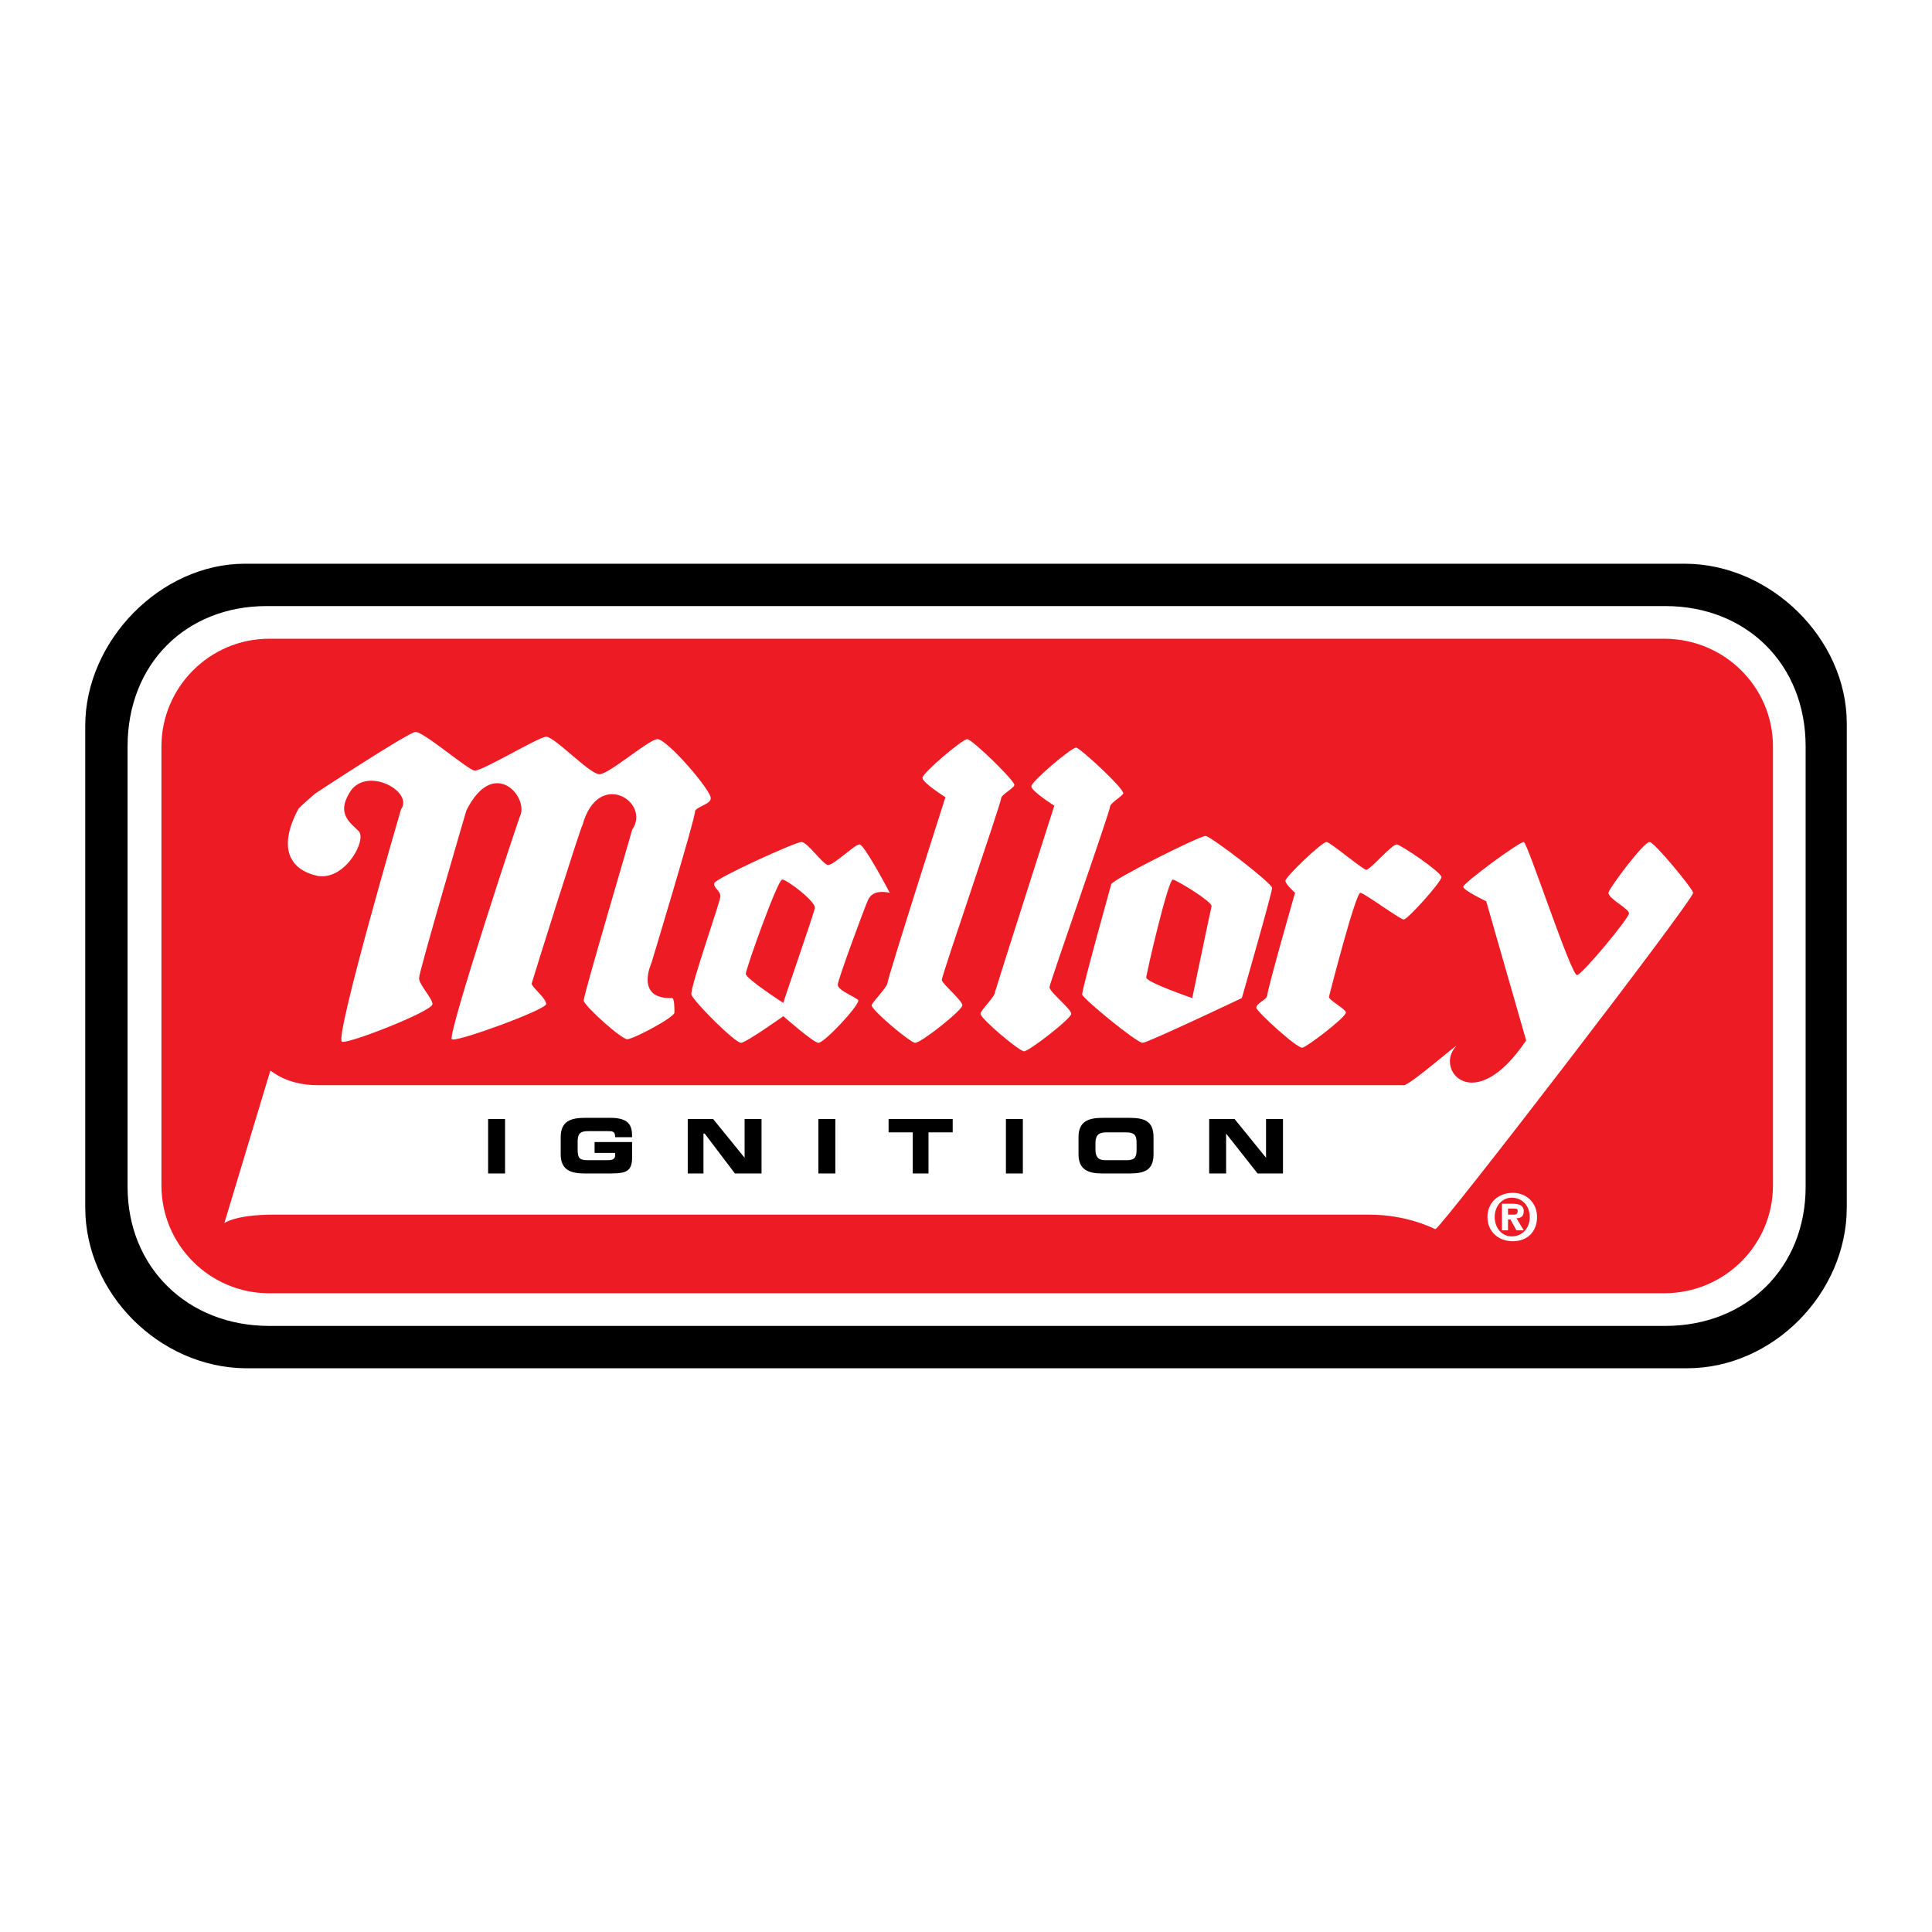 <?xml version="1.0" encoding="utf-8"?>
<!-- Generator: Adobe Illustrator 13.0.0, SVG Export Plug-In . SVG Version: 6.00 Build 14948)  -->
<!DOCTYPE svg PUBLIC "-//W3C//DTD SVG 1.0//EN" "http://www.w3.org/TR/2001/REC-SVG-20010904/DTD/svg10.dtd">
<svg version="1.0" id="Layer_1" xmlns="http://www.w3.org/2000/svg" xmlns:xlink="http://www.w3.org/1999/xlink" x="0px" y="0px"
	 width="192.756px" height="192.756px" viewBox="0 0 192.756 192.756" enable-background="new 0 0 192.756 192.756"
	 xml:space="preserve">
<g>
	<polygon fill-rule="evenodd" clip-rule="evenodd" fill="#FFFFFF" points="0,0 192.756,0 192.756,192.756 0,192.756 0,0 	"/>
	<path fill-rule="evenodd" clip-rule="evenodd" d="M24.438,56.243h143.64c8.57,0,16.175,7.484,16.175,15.933v48.283
		c0,8.57-7.363,16.055-15.934,16.055H24.438c-8.57-0.121-15.934-7.484-15.934-16.055V72.417
		C8.504,63.968,15.988,56.243,24.438,56.243L24.438,56.243z"/>
	<path fill-rule="evenodd" clip-rule="evenodd" fill="#FFFFFF" d="M26.61,60.468h139.537c8.087,0,14.002,5.793,14.002,14.001v43.937
		c0,8.088-5.915,13.881-14.002,13.881H26.851c-8.087,0-14.123-5.793-14.123-13.881V74.47C12.729,66.262,18.522,60.468,26.61,60.468
		L26.61,60.468z"/>
	<path fill-rule="evenodd" clip-rule="evenodd" fill="#ED1C24" d="M26.851,63.727h139.174c6.035,0,10.863,4.828,10.863,10.743
		v43.817c0,5.914-4.828,10.742-10.863,10.742H26.851c-5.915,0-10.743-4.828-10.743-10.742V74.47
		C16.108,68.555,20.937,63.727,26.851,63.727L26.851,63.727z"/>
	<path fill-rule="evenodd" clip-rule="evenodd" fill="#FFFFFF" d="M145.988,88.472c0-0.362,5.553-4.466,6.035-4.466
		c0.362,0,4.708,13.277,5.312,13.277c0.482,0,5.19-5.673,5.19-6.156c0-0.483-2.053-1.449-2.053-2.052
		c0-0.362,3.501-5.069,4.104-5.069c0.482,0,4.345,4.708,4.345,5.069c0.121,0.604-25.228,33.556-25.71,33.556
		c-0.12,0-2.655-1.447-6.639-1.447c-20.641,0-88.357,0-109.239,0c-3.863,0-4.949,0.844-4.949,0.844l4.587-15.209
		c0.121,0,1.569,1.449,4.708,1.449c21.848,0,107.79,0,108.394,0s5.553-4.346,5.19-3.863c-2.172,2.293,1.811,7.123,7.001-0.604
		l-3.983-13.88C148.281,89.92,145.988,88.833,145.988,88.472L145.988,88.472z"/>
	<path fill-rule="evenodd" clip-rule="evenodd" fill="#FFFFFF" d="M31.438,79.177c0,0,9.173-6.035,10.018-6.156
		c0.845,0,5.311,3.862,5.915,3.862c0.845,0,6.397-3.379,7.122-3.379c0.845,0,4.345,3.742,5.311,3.742c0.965,0,4.949-3.5,5.794-3.5
		c0.965,0,5.432,5.19,5.311,5.915c0,0.604-1.569,0.845-1.569,1.328c0,0.725-4.345,15.088-4.345,15.088s-1.69,3.621,2.052,3.5
		c0.241,0,0.241,0.967,0.241,1.449s-4.104,2.656-4.708,2.656s-4.345-3.381-4.345-3.863c0-0.604,4.829-16.899,4.829-17.02
		c1.931-2.776-3.38-6.156-4.949-0.482c-0.121,0-4.949,15.329-5.07,15.813c0,0.361,1.449,1.447,1.449,2.051
		c-0.121,0.604-9.053,3.863-9.415,3.502c-0.483-0.363,6.759-22.332,6.88-22.452c0.603-1.932-2.776-5.673-5.432-0.362
		c0,0-4.708,16.054-4.708,16.658c-0.121,0.604,1.328,2.051,1.328,2.654c0,0.725-8.691,4.105-9.053,3.742
		c-0.604-0.844,5.915-23.175,5.915-23.175c1.328-1.811-3.621-4.466-5.19-1.569c-1.207,2.052,0.121,2.897,0.966,3.742
		c0.845,0.845-1.328,4.949-4.104,4.466c-2.776-0.604-3.983-2.776-1.932-6.639C29.748,80.625,31.438,79.177,31.438,79.177
		L31.438,79.177z"/>
	<path fill-rule="evenodd" clip-rule="evenodd" fill="#FFFFFF" d="M92.032,77.608c0-0.483,3.984-3.863,4.466-3.863
		c0.483,0,4.829,4.225,4.708,4.587c-0.12,0.362-1.327,0.965-1.327,1.328c0,0.483-5.915,17.623-5.915,18.105
		c0,0.363,2.052,2.053,2.052,2.535s-4.104,3.742-4.708,3.742c-0.482,0-4.345-3.26-4.345-3.742c0-0.242,1.449-1.689,1.569-2.172
		c0-0.484,5.794-18.589,5.794-18.589S92.032,78.091,92.032,77.608L92.032,77.608z"/>
	<path fill-rule="evenodd" clip-rule="evenodd" fill="#FFFFFF" d="M128.244,87.868c0-0.362,3.621-3.862,4.104-3.862
		c0.362,0,3.621,2.776,3.983,2.776c0.482-0.121,2.534-2.535,3.018-2.535c0.362,0,4.466,2.776,4.466,3.259
		c0,0.483-3.38,4.225-3.742,4.225c-0.241,0.121-3.983-2.656-4.345-2.656c-0.483,0-3.018,9.897-3.139,10.38
		c0,0.363,1.689,1.207,1.689,1.57c0,0.482-3.982,3.5-4.345,3.5c-0.483,0.121-4.587-3.621-4.587-3.982
		c0-0.484,0.966-0.725,1.086-1.207c0-0.604,2.776-10.261,2.776-10.261S128.244,88.23,128.244,87.868L128.244,87.868z"/>
	<polygon fill-rule="evenodd" clip-rule="evenodd" points="48.699,117.078 50.389,117.078 50.389,111.646 48.699,111.646 
		48.699,117.078 	"/>
	<path fill-rule="evenodd" clip-rule="evenodd" d="M55.941,115.148c0,1.568,0.966,1.93,2.414,1.93h2.052
		c1.811,0,2.656,0,2.656-1.568v-1.568h-3.742v1.086h2.052v0.24c0,0.484-0.482,0.484-0.845,0.484h-1.811
		c-0.845,0-1.086-0.121-1.086-1.088v-0.723c0-0.846,0.241-1.088,1.086-1.088h1.811c0.604,0,0.845,0,0.845,0.605h1.69v-0.121
		c0-1.088-0.362-1.811-2.173-1.811h-2.535c-1.448,0-2.414,0.361-2.414,1.932V115.148L55.941,115.148z"/>
	<polygon fill-rule="evenodd" clip-rule="evenodd" points="68.615,117.078 70.185,117.078 70.185,113.096 70.306,113.096 
		73.323,117.078 75.979,117.078 75.979,111.646 74.289,111.646 74.289,115.51 74.289,115.51 71.15,111.646 68.615,111.646 
		68.615,117.078 	"/>
	<polygon fill-rule="evenodd" clip-rule="evenodd" points="81.652,117.078 83.342,117.078 83.342,111.646 81.652,111.646 
		81.652,117.078 	"/>
	<polygon fill-rule="evenodd" clip-rule="evenodd" points="88.653,112.975 91.067,112.975 91.067,117.078 92.636,117.078 
		92.636,112.975 95.05,112.975 95.05,111.646 88.653,111.646 88.653,112.975 	"/>
	<polygon fill-rule="evenodd" clip-rule="evenodd" points="100.361,117.078 102.051,117.078 102.051,111.646 100.361,111.646 
		100.361,117.078 	"/>
	<path fill-rule="evenodd" clip-rule="evenodd" d="M107.604,115.148c0,1.568,0.966,1.93,2.414,1.93h2.655
		c1.569,0,2.415-0.361,2.415-1.93v-1.689c0-1.57-0.846-1.932-2.415-1.932h-2.655c-1.448,0-2.414,0.361-2.414,1.932V115.148
		L107.604,115.148z M109.294,114.061c0-0.723,0.241-1.086,1.086-1.086h1.932c0.965,0,1.086,0.363,1.086,1.086v0.604
		c0,0.725-0.121,1.088-0.966,1.088h-2.172c-0.725,0-0.966-0.363-0.966-1.088V114.061L109.294,114.061z"/>
	<polygon fill-rule="evenodd" clip-rule="evenodd" points="120.64,117.078 122.33,117.078 122.33,113.096 122.33,113.096 
		125.469,117.078 128.003,117.078 128.003,111.646 126.313,111.646 126.313,115.51 126.313,115.51 123.175,111.646 120.64,111.646 
		120.64,117.078 	"/>
	<path fill-rule="evenodd" clip-rule="evenodd" fill="#FFFFFF" d="M102.896,78.453c0-0.483,3.983-3.863,4.466-3.863
		c0.362,0,4.828,4.104,4.707,4.587c-0.241,0.362-1.327,0.966-1.327,1.328c0,0.482-6.035,17.624-6.035,17.985
		c0,0.482,2.173,2.172,2.173,2.656c0,0.482-4.226,3.742-4.708,3.742s-4.346-3.26-4.346-3.742c0-0.363,1.449-1.691,1.449-2.174
		c0.12-0.482,5.914-18.588,5.914-18.588S102.896,78.936,102.896,78.453L102.896,78.453z"/>
	<path fill-rule="evenodd" clip-rule="evenodd" fill="#FFFFFF" d="M150.938,119.01c-1.449,0-2.535,0.967-2.535,2.414
		c0,1.449,1.086,2.414,2.535,2.414c1.448,0,2.414-0.965,2.414-2.414C153.352,119.977,152.265,119.01,150.938,119.01L150.938,119.01
		L150.938,119.01z M150.816,119.494c1.086,0,1.811,0.844,1.811,1.93s-0.725,1.932-1.811,1.932c-0.966,0-1.689-0.846-1.689-1.932
		S149.851,119.494,150.816,119.494L150.816,119.494L150.816,119.494z M149.851,120.098v2.654h0.604v-1.086h0.241l0.604,1.086h0.725
		l-0.725-1.207c0.483,0,0.725-0.24,0.725-0.725c0-0.482-0.362-0.723-1.086-0.723H149.851L149.851,120.098z M150.454,121.184v-0.604
		h0.483c0.361,0,0.482,0,0.482,0.24c0,0.242-0.121,0.363-0.362,0.363H150.454L150.454,121.184z"/>
	<path fill-rule="evenodd" clip-rule="evenodd" fill="#FFFFFF" d="M78.151,101.387c0,0-3.742,2.656-4.225,2.656
		c-0.604,0-4.828-4.225-4.949-4.828c-0.121-0.725,2.897-9.294,2.897-9.777c0-0.604-0.725-0.845-0.604-1.328
		c0.12-0.483,8.087-4.104,8.69-4.104s2.173,2.293,2.656,2.293c0.604,0,2.655-2.052,3.138-2.052s3.018,4.828,3.018,4.828
		c-1.689-0.362-2.052,0.483-2.173,0.724c-0.241,0.483-3.018,7.966-3.018,8.449c0,0.604,2.052,1.328,2.052,1.57
		c0,0.604-3.38,4.225-3.983,4.225C81.169,104.043,78.151,101.387,78.151,101.387L78.151,101.387L78.151,101.387z M78.151,100.059
		c0.121-0.482,3.018-8.811,3.138-9.414c0.242-0.604-2.776-2.897-3.259-2.897c-0.483,0.121-3.621,8.932-3.621,9.415
		S78.151,100.059,78.151,100.059L78.151,100.059L78.151,100.059z"/>
	<path fill-rule="evenodd" clip-rule="evenodd" fill="#FFFFFF" d="M114.001,104.043c-0.604,0-6.035-4.467-6.035-4.828
		c0-0.604,2.776-10.501,2.897-10.985c0.12-0.482,8.811-4.828,9.414-4.828c0.483,0,6.64,4.708,6.64,5.19
		c0,0.483-3.018,10.984-3.018,10.984S114.484,104.043,114.001,104.043L114.001,104.043z M120.881,90.403
		c0-0.482-3.379-2.535-3.862-2.655c-0.482,0-2.655,9.415-2.655,9.778c0,0.482,4.587,2.051,4.587,2.051
		S120.761,90.886,120.881,90.403L120.881,90.403z"/>
</g>
</svg>
